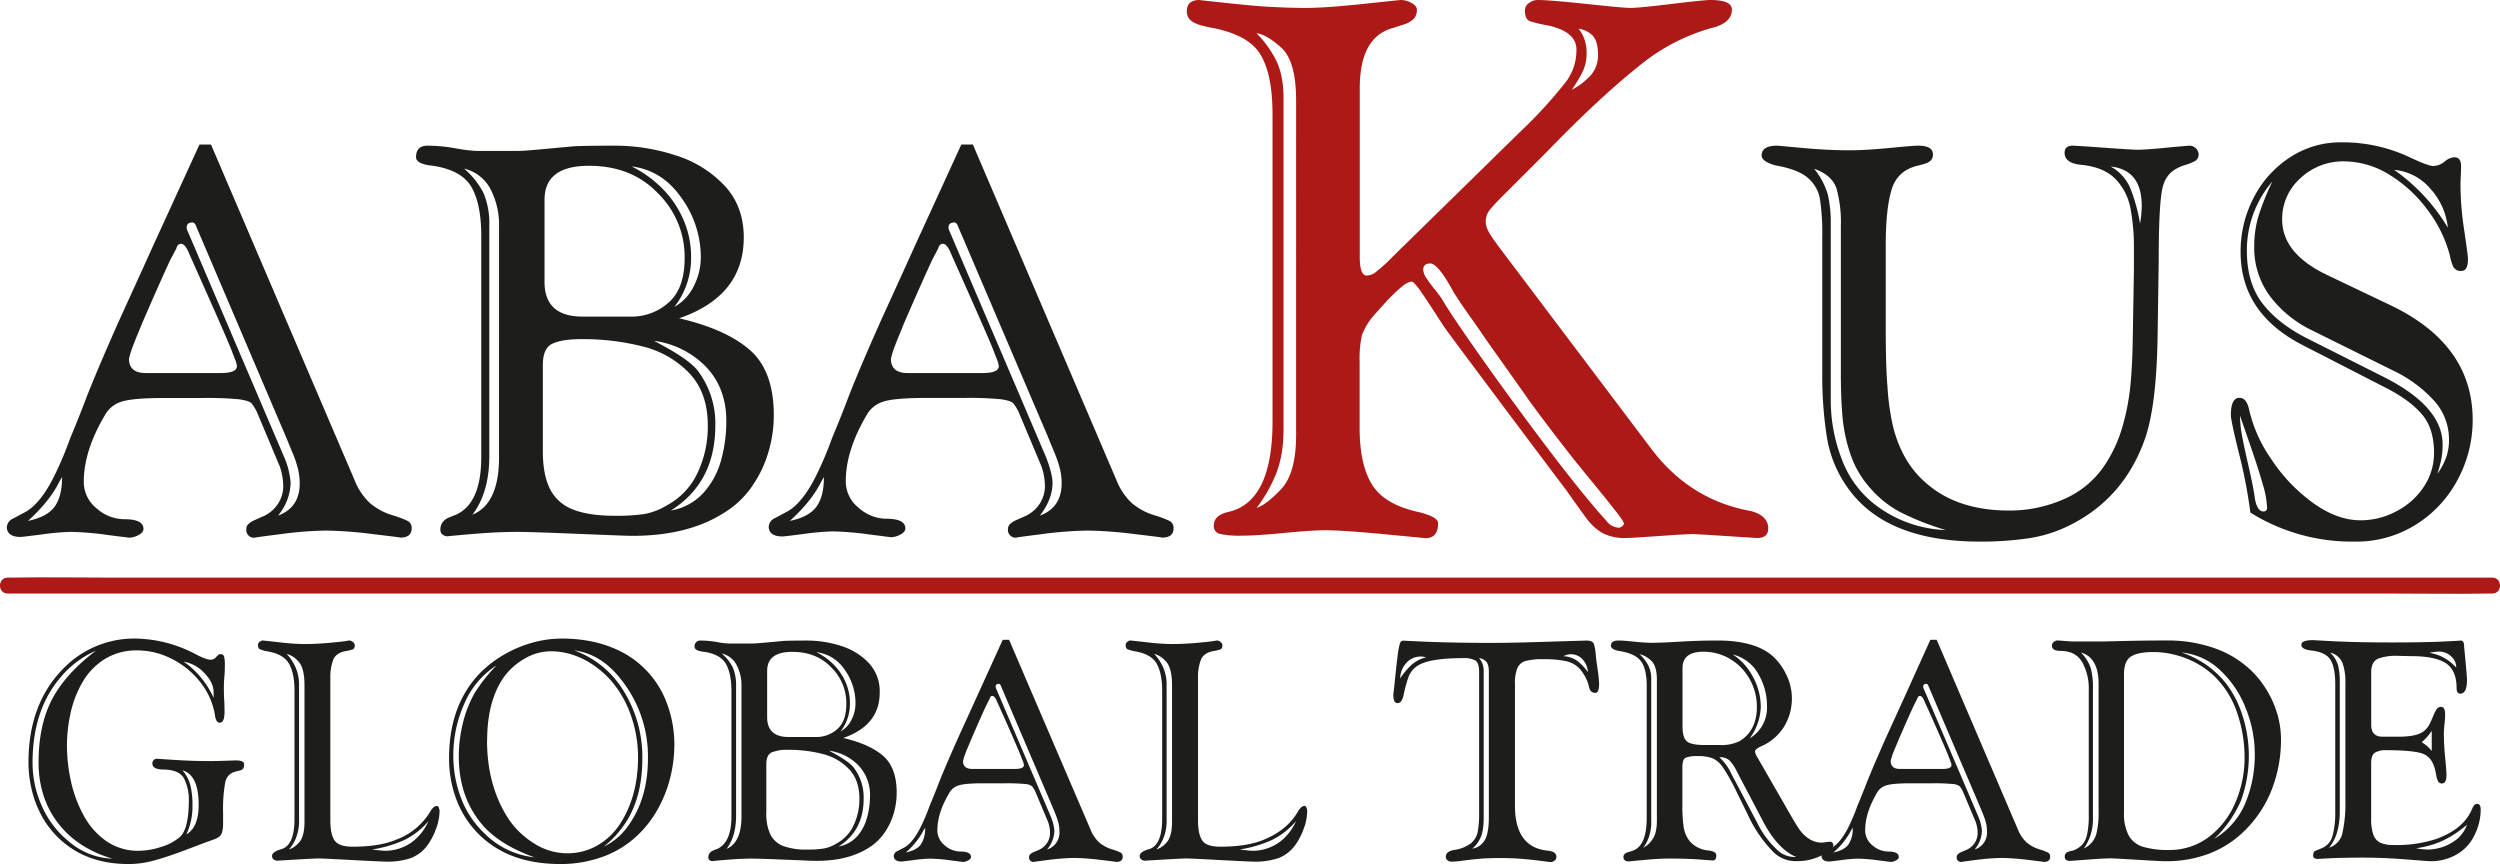 <?xml version="1.0" encoding="UTF-8"?> <svg xmlns="http://www.w3.org/2000/svg" viewBox="0 0 784.11 271.04"><defs><style>.cls-1{fill:#1d1d1b;}.cls-2{fill:#ad1917;}.cls-3{fill:#e30613;}</style></defs><g id="katman_2" data-name="katman 2"><g id="katman_1-2" data-name="katman 1"><path class="cls-1" d="M62.56,45.34h3.62l45,105.18a19.84,19.84,0,0,0,4.77,7.2,19.63,19.63,0,0,0,7.56,4,34.71,34.71,0,0,1,4.24,1.61,2.44,2.44,0,0,1,1.37,2.37c0,1.94-1.21,2.92-3.63,2.92.51,0-2.36-.37-8.59-1.11a131.41,131.41,0,0,0-14.56-1.1A119.34,119.34,0,0,0,88,167.53q-8.79,1.11-8,1.11a2.42,2.42,0,0,1-2.74-2.74,2.12,2.12,0,0,1,.79-1.66,7.08,7.08,0,0,1,2-1.19l2.25-1a10.69,10.69,0,0,0,4.86-4,10.12,10.12,0,0,0,1.68-5.63,19.72,19.72,0,0,0-1.1-6.15l-6.72-16a14.69,14.69,0,0,0-2.1-3.74c-.58-.6-1.9-1-4-1.3a106.7,106.7,0,0,0-11.29-.4H51.69c-6.93,0-11.51.41-13.77,1.22A8.73,8.73,0,0,0,33,130.06q-6.72,11.26-6.72,21a10.58,10.58,0,0,0,4,8.37A13.19,13.19,0,0,0,39,162.85c4,0,6,1,6,3.05,0,.73-.52,1.37-1.57,1.92a6.43,6.43,0,0,1-2.94.82c-.09,0-2.48-.31-7.18-.91a93.41,93.41,0,0,0-11.11-.91,78.62,78.62,0,0,0-9.06.8c-4.1.53-6.32.79-6.68.79-2.71,0-4.15-.95-4.33-2.87a3.17,3.17,0,0,1,2-2.91l3.4-1.82q4.74-2.34,9.06-10.65A109.12,109.12,0,0,0,22,137.48q2.79-6.63,5.26-13.21,2.52-6.33,5.17-12.47t4.15-9.5q1.5-3.36,4.73-10.43T48.06,77ZM19.47,149.59l-.93,1.63q-2.91,5.92-9.76,12.16,6-1.24,8.35-4.47T19.47,149.59ZM45.72,117H69.23q5.08,0,5.08-2.17a6.75,6.75,0,0,0-.55-2l-.9-2.32q-.49-1.55-5.37-12.59t-8-18q-1.34-3.45-2.7-3.45c-.74,0-1.22.47-1.46,1.42L53.5,81.35q-2.79,5.88-8.88,19.94c-.59,1.47-1.17,2.88-1.73,4.22s-1,2.56-1.43,3.66a31.83,31.83,0,0,0-1,3.34C40.46,115.52,42.22,117,45.72,117Zm41.46,44.72Q94,159.22,94,151.62a19.35,19.35,0,0,0-.58-4.71,35,35,0,0,0-1.63-4.81c-.71-1.7-1.42-3.41-2.13-5.15L61.63,71.23c-.32-1-.75-1.45-1.28-1.45-1.21,0-1.81.54-1.81,1.63a3,3,0,0,0,.4,1.28l30.22,70.76a24.86,24.86,0,0,1,2,8A16.8,16.8,0,0,1,87.18,161.74Z"></path><path class="cls-1" d="M213,99.83q14.67,3.4,22.18,9.94t7.52,20.46a40.71,40.71,0,0,1-1.79,11.89,37.06,37.06,0,0,1-5.28,10.76,28.74,28.74,0,0,1-8.49,7.93q-11.35,7.26-28.75,7.25-1.72,0-7.54-.24l-15.52-.62q-9.72-.37-13-.38-6.45,0-14.66.71t-7.38.71c-1.44-.24-2.16-.9-2.16-2a3.9,3.9,0,0,1,.75-2.52,4.72,4.72,0,0,1,1.94-1.41q1.2-.49,2.34-.93,7.78-3.67,7.78-17.95V73.89q0-9.86-3.05-15.18t-12-6.7q-5.4-.52-5.4-2.72,0-3.6,3.62-3.6a50.79,50.79,0,0,1,8.73.82,46.53,46.53,0,0,0,6.48.82h13.39q1.59,0,7.62-.56l9.75-.9q4.32-.18,12.86-.18a61.3,61.3,0,0,1,18.87,3,35.64,35.64,0,0,1,15.37,9.46q6.1,6.48,6.1,16.37Q233.23,92.89,213,99.83Zm-64.74,61.56q8.26-3.45,8.26-17.95V70.84a24.11,24.11,0,0,0-2.66-11.49,12.58,12.58,0,0,0-8.3-6.46,24.43,24.43,0,0,1,6.2,7.9,25.06,25.06,0,0,1,1.71,10.05v72.42Q153.42,154.5,148.21,161.39Zm22-46.89v27q0,7.42,2.23,11.84a13.3,13.3,0,0,0,7.16,6.43q4.92,2,13.24,2a59.88,59.88,0,0,0,9.21-.55,20.66,20.66,0,0,0,7.05-2.72,22,22,0,0,0,9.63-10.19A33.79,33.79,0,0,0,222,133.5q0-10.34-5.79-16.44a30.15,30.15,0,0,0-14.61-8.39,75.74,75.74,0,0,0-19.24-2.3c-4.07,0-7.1.48-9.11,1.43S170.26,111,170.26,114.5Zm12.46-15.2h15a17.35,17.35,0,0,0,12.06-4.47q5-4.47,4.95-14a27.84,27.84,0,0,0-8.48-20.31Q198.06,52,184.71,52q-13.92,0-13.92,10.66V88.41Q170.79,99.3,182.72,99.3ZM198.1,52.19a36.21,36.21,0,0,1,9.7,7,31.6,31.6,0,0,1,6.56,9.74,28.77,28.77,0,0,1,2.39,11.56,24.81,24.81,0,0,1-5.22,15.75,14.76,14.76,0,0,0,6-6.35,19.87,19.87,0,0,0,2.27-9.4,31.64,31.64,0,0,0-6-18.33Q207.78,53.42,198.1,52.19Zm7.07,54.71,2.34,1.28q8.58,4.63,11.23,7.95a27.33,27.33,0,0,1,5.61,17.37q0,17.85-13.92,26.61a17.77,17.77,0,0,0,10.14-5.46,25.09,25.09,0,0,0,5.55-10.14A45.21,45.21,0,0,0,227.8,132q0-10.2-6.28-16.86A27.88,27.88,0,0,0,205.17,106.9Z"></path><path class="cls-1" d="M301.51,45.34h3.63l45,105.18a20.09,20.09,0,0,0,4.77,7.2,19.78,19.78,0,0,0,7.56,4,34.06,34.06,0,0,1,4.24,1.61,2.44,2.44,0,0,1,1.37,2.37c0,1.94-1.21,2.92-3.62,2.92q.75,0-8.6-1.11a131.24,131.24,0,0,0-14.56-1.1,119.49,119.49,0,0,0-14.41,1.1q-8.79,1.11-8,1.11a2.42,2.42,0,0,1-2.74-2.74,2.13,2.13,0,0,1,.8-1.66,7,7,0,0,1,2-1.19l2.25-1a10.69,10.69,0,0,0,4.86-4,10.12,10.12,0,0,0,1.68-5.63,19.72,19.72,0,0,0-1.1-6.15l-6.72-16a14.09,14.09,0,0,0-2.1-3.74c-.57-.6-1.9-1-4-1.3a106.57,106.57,0,0,0-11.29-.4H290.64q-10.38,0-13.77,1.22a8.73,8.73,0,0,0-4.88,3.87q-6.72,11.26-6.72,21a10.56,10.56,0,0,0,4.05,8.37,13.15,13.15,0,0,0,8.64,3.43c4,0,6,1,6,3.05,0,.73-.52,1.37-1.57,1.92a6.43,6.43,0,0,1-2.93.82c-.09,0-2.49-.31-7.19-.91a93.41,93.41,0,0,0-11.11-.91,78.8,78.8,0,0,0-9.06.8q-6.15.8-6.67.79c-2.71,0-4.16-.95-4.33-2.87a3.16,3.16,0,0,1,2-2.91l3.41-1.82q4.73-2.34,9.06-10.65a111.29,111.29,0,0,0,5.43-12.68q2.79-6.63,5.26-13.21,2.52-6.33,5.17-12.47t4.16-9.5q1.5-3.36,4.73-10.43T287,77ZM258.42,149.59l-.92,1.63q-2.92,5.92-9.77,12.16,6-1.24,8.35-4.47T258.42,149.59ZM284.67,117h23.52c3.38,0,5.08-.72,5.08-2.17a7.08,7.08,0,0,0-.55-2c-.37-1-.68-1.73-.91-2.32q-.49-1.55-5.37-12.59t-8-18c-.89-2.3-1.78-3.45-2.7-3.45-.73,0-1.22.47-1.46,1.42l-1.81,3.44q-2.77,5.88-8.88,19.94c-.59,1.47-1.16,2.88-1.72,4.22s-1,2.56-1.44,3.66a29.54,29.54,0,0,0-1,3.34Q279.42,117,284.67,117Zm41.46,44.72q6.84-2.52,6.85-10.12a18.87,18.87,0,0,0-.58-4.71,35,35,0,0,0-1.63-4.81c-.71-1.7-1.42-3.41-2.12-5.15L300.58,71.23c-.32-1-.75-1.45-1.28-1.45-1.21,0-1.81.54-1.81,1.63a3,3,0,0,0,.4,1.28l30.23,70.76c1.32,3.5,2,6.15,2,8Q330.11,156.62,326.13,161.74Z"></path><path class="cls-2" d="M399.12,132.17V35.85q0-12.88-4-19.08T379,8.51l-1.67-.4a12.07,12.07,0,0,1-2.62-.91,4.76,4.76,0,0,1-1.83-1.46,3.69,3.69,0,0,1-.64-2.22c0-2.34,1.34-3.52,4-3.52q-.48,0,11.4,1.25a209.2,209.2,0,0,0,21.66,1.24q6.44,0,18.08-1.24T439.41,0a6.91,6.91,0,0,1,3.28.91c1.14.61,1.7,1.32,1.7,2.13a3.84,3.84,0,0,1-1.12,3,8,8,0,0,1-3,1.64l-3.34,1.09q-10.46,2.79-10.45,18.9v53c0,3.84.75,5.77,2.25,5.77a5.28,5.28,0,0,0,3.06-1.34,48.7,48.7,0,0,0,4.44-4q2.7-2.7,4.16-4.1l36.1-35.37a145.69,145.69,0,0,0,14-15.13,16.62,16.62,0,0,0,3.95-11q0-5.46-8.69-7.47a43.56,43.56,0,0,1-5.86-1.37c-1.07-.38-1.61-1.49-1.61-3.31A2.8,2.8,0,0,1,479.58.94,4.52,4.52,0,0,1,482.19,0Q486,0,497.71,1.25t13.65,1.24q2.55,0,12.82-1.24T536.45,0q6.75,0,6.75,3,0,3.83-5.23,5.47a62.07,62.07,0,0,0-20.9,9.9q-13.62,10.34-31.84,29.17L472,60.77q-3.28,3.27-4.62,4.92A5.79,5.79,0,0,0,466,69.46a6.22,6.22,0,0,0,.73,2.88,23.17,23.17,0,0,0,1.88,3c.77,1.07,1.64,2.26,2.61,3.55l46.79,62q12.15,16,31.11,19.38c3.65,1,5.47,2.8,5.47,5.47,0,2-1.15,3-3.46,3-.29,0-3.49-.21-9.6-.61s-9.72-.61-10.82-.61q-1.89,0-10.51.61c-5.75.4-9.14.61-10.15.61a15.06,15.06,0,0,1-7.56-1.61,17.42,17.42,0,0,1-5.17-4.9q-2.4-3.27-6.17-8.62-4.19-5.53-11.94-15.86t-16.83-22.49q-9.09-12.15-9.57-12.94-2.25-3.52-5.71-8.75c-2.31-3.48-3.73-5.23-4.26-5.23-.93,0-2.15.65-3.67,2a54.69,54.69,0,0,0-4.95,4.89c-1.79,2-2.88,3.19-3.29,3.68a19.57,19.57,0,0,0-3.79,6.28,34.33,34.33,0,0,0-.7,8.36v20.66q0,11.49,3.89,17.77t14.52,8.6c4.13,1,6.2,2.19,6.2,3.53q0,4.68-3.95,4.68L434,167.53q-13.06-1.22-18.22-1.21-4.43,0-13.17.85T389.7,168a30.35,30.35,0,0,1-7.14-.55,2.49,2.49,0,0,1-1.85-2.67q0-3.23,4.74-4.26Q399.13,157.26,399.12,132.17Zm-5-121.72a32.11,32.11,0,0,1,5.28,6.93q3.16,5.1,3.17,13.25v104q0,9.42-3.17,15.86a42.82,42.82,0,0,1-5.28,8.81q3.09-1,7.74-5.93t4.66-17V31.66q0-12.53-4.66-16.71T394.14,10.45Zm54.45,72.19q-2.19,0-2.19,2a5.65,5.65,0,0,0,1.21,2.88c.81,1.2,1.65,2.33,2.53,3.41a32.57,32.57,0,0,1,2,2.64q2.85,4.92,11.73,17.53t19.32,26.52q10.45,13.92,17.75,22.43c.93,1.09,2,2.28,3.12,3.55a5.08,5.08,0,0,0,3.8,1.92,2.1,2.1,0,0,0,1.52-1.22c0-.45-.87-1.78-2.61-4s-4-5.06-6.84-8.51-4.89-6-6.23-7.65q-11.3-14.41-15.92-21.15l-12-16.95c-1.33-2-2.91-4.25-4.71-6.78s-3.47-5-5-7.38Q451.08,82.64,448.59,82.64ZM495.13,9a12.19,12.19,0,0,1,1.55,2.62,12.41,12.41,0,0,1,.94,5.34,13.11,13.11,0,0,1-1.76,6.54A44.18,44.18,0,0,1,493,28.13a21,21,0,0,0,5.13-3.7,9.37,9.37,0,0,0,3.07-7.23q0-4.92-2.25-6.54A7.58,7.58,0,0,0,495.13,9Z"></path><path class="cls-1" d="M571.54,117V74.5a74.74,74.74,0,0,0-.71-12,11.25,11.25,0,0,0-3.8-6.7q-3.09-2.7-10.17-3.93c-2.88-.8-4.33-1.83-4.33-3.1q0-3.09,4.91-3.09l7.95.73q7.92.73,14.85.73c3.12,0,7.24-.24,12.33-.73s8.1-.73,9-.73q4.68,0,4.68,2.74a2.53,2.53,0,0,1-.64,1.88,4.06,4.06,0,0,1-1.74,1c-.74.22-1.45.42-2.12.6q-6.63,1.45-8.47,7.6t-1.83,17.37v25.89q0,12.29.53,18.26a77.1,77.1,0,0,0,1.52,11.66A38.76,38.76,0,0,0,597.26,143a30.15,30.15,0,0,0,7,8.64q9.76,8.49,25.9,8.49a42,42,0,0,0,17.08-3.54A29.26,29.26,0,0,0,660.06,146a43.34,43.34,0,0,0,5.65-12.22,71.5,71.5,0,0,0,2.52-13.33q.62-6.7.71-15l.35-21V77.91a64.49,64.49,0,0,0-1.1-12.64,18,18,0,0,0-4.71-9.15q-3.6-3.7-10.67-4.42-5.26-.48-5.26-3.8c0-1.47.85-2.21,2.56-2.21q.89,0,9.84.64t10.4.64q2.48,0,9.11-.64t7.55-.64a2.94,2.94,0,0,1,2.57,2.56,2.35,2.35,0,0,1-1,2.19,18.16,18.16,0,0,1-3.47,1.39,12.26,12.26,0,0,0-4,2.08A8.9,8.9,0,0,0,678.53,58q-1.46,4.15-1.46,23.69l-.35,23.91q-.36,22.3-4.16,32.57-6.63,18.28-23.55,26.65a42.53,42.53,0,0,1-12.71,4A101.37,101.37,0,0,1,621,169.87q-30,0-41.81-17.36A37.49,37.49,0,0,1,573,137.17,123.93,123.93,0,0,1,571.54,117ZM569,52.94a23.06,23.06,0,0,1,4.31,8.15,40.91,40.91,0,0,1,.9,9.44v55a51.12,51.12,0,0,0,3.58,18.82A32,32,0,0,0,589.08,159a38.56,38.56,0,0,0,21.21,7.25,85.25,85.25,0,0,1-14-5.48,32.86,32.86,0,0,1-9.91-7.91,30.6,30.6,0,0,1-5.94-10.23A49.45,49.45,0,0,1,577.92,131q-.55-5.88-.55-13.79V70.88A39.11,39.11,0,0,0,576,59.1Q574.57,54.89,569,52.94Zm93-.71a14.11,14.11,0,0,1,6.21,6.92,53,53,0,0,1,3,11,34.22,34.22,0,0,0,.53-5.44Q671.81,53.29,662,52.23Z"></path><path class="cls-1" d="M705.82,160.77l-.35-2.52A157.23,157.23,0,0,0,702.19,142q-2.49-10.12-2.49-11.8,0-5.43,2.69-5.43c1.53,0,2.57,1.32,3.1,4a44.75,44.75,0,0,0,7,15.42,52.62,52.62,0,0,0,13,13.56q7.54,5.43,14.89,5.44a23.88,23.88,0,0,0,11.2-2.81,22.76,22.76,0,0,0,8.6-7.66A19,19,0,0,0,763.42,142q0-7.51-3.71-11.95t-11.14-8.28l-26.42-13.56Q702.74,98.22,702.75,79a36.33,36.33,0,0,1,4.11-17,32.9,32.9,0,0,1,11.35-12.63,28.79,28.79,0,0,1,16-4.73,49.25,49.25,0,0,1,21.56,4.68q5.79,2.74,7.38,2.74a5.77,5.77,0,0,0,3.58-1.37,5.33,5.33,0,0,1,3-1.37c1.45,0,2.17.92,2.17,2.74,0,.39,0,1.43-.09,3.14s-.09,2.77-.09,3.18a95.5,95.5,0,0,0,1.17,13.87q1.17,7.86,1.17,8.93c0,2.53-.66,3.79-2,3.79a2.61,2.61,0,0,1-2.55-1.21,13.61,13.61,0,0,1-1.08-3.47,40.41,40.41,0,0,0-6.87-14.22,42.33,42.33,0,0,0-12-11.18,27.13,27.13,0,0,0-14.37-4.28,19.45,19.45,0,0,0-13.67,5.28,17,17,0,0,0-5.73,13q0,10.78,14.5,17.55L750,95.85q25.54,12.29,25.54,35.84a39.38,39.38,0,0,1-4.64,18.63,36.84,36.84,0,0,1-13.11,14.18,35.06,35.06,0,0,1-19.2,5.37A60.16,60.16,0,0,1,705.82,160.77Zm-3.25-30.39a35,35,0,0,0,.63,6.29c.43,2.28,1.1,5.41,2,9.37s1.54,7,1.86,9.12c.41,3.5,1.37,5.26,2.88,5.26.74,0,1.11-.42,1.11-1.24a28.93,28.93,0,0,0-1.34-7.27q-1.35-4.74-3.59-11.26T702.57,130.38Zm10.15-73.46a33,33,0,0,0-8,21.73q0,10.25,5,16.65t14.23,11l23.33,11.75q18.83,9.38,18.83,21.34a23.32,23.32,0,0,1-.62,5.61c-.41,1.65-.75,2.86-1,3.62a22,22,0,0,0,2.27-4,15.9,15.9,0,0,0,1.35-6.86A18,18,0,0,0,763,125.21a41.37,41.37,0,0,0-12.64-9.1l-25.22-12.5a36,36,0,0,1-13-10.49,25.36,25.36,0,0,1-5.11-15.93,33,33,0,0,1,1.35-9.5A82.48,82.48,0,0,1,712.72,56.92Zm38.2-3.63A58.91,58.91,0,0,1,767.75,71.4a21.36,21.36,0,0,0-5.47-12.19A16.63,16.63,0,0,0,750.92,53.29Z"></path><path class="cls-1" d="M8.93,239.13q0-18.63,11.25-29.76a31,31,0,0,1,22.49-9.09,41.61,41.61,0,0,1,17.89,4.49l1.75.9a17.17,17.17,0,0,0,2,.86,5,5,0,0,0,1.72.39,2.26,2.26,0,0,0,1.8-.87c.48-.59.9-.88,1.27-.88a1.11,1.11,0,0,1,1.19.74,11.59,11.59,0,0,1,.23,2.86c0,.76,0,1.94-.15,3.52s-.15,2.8-.15,3.64,0,2,.1,3.67.1,2.86.1,3.67c0,2.27-.5,3.4-1.52,3.4-.83,0-1.34-.92-1.54-2.77a22.62,22.62,0,0,0-4.83-10.31,26.41,26.41,0,0,0-8.95-7.09A23.66,23.66,0,0,0,43.06,204a18.77,18.77,0,0,0-10.22,2.72,20.75,20.75,0,0,0-6.91,7.15,33.36,33.36,0,0,0-3.77,9.68A47.79,47.79,0,0,0,21,233.9a52.48,52.48,0,0,0,1.26,11.17,40.12,40.12,0,0,0,4,10.72,23.22,23.22,0,0,0,7.06,8,17.36,17.36,0,0,0,10.22,3.05,23,23,0,0,0,6.84-1.16,16.38,16.38,0,0,0,5.85-3q3-2.4,3-11.75a14.81,14.81,0,0,0-1.41-6.57q-1.42-2.91-6.46-3c-2.38,0-3.57-.64-3.57-1.94a1.47,1.47,0,0,1,.39-1,1.32,1.32,0,0,1,1-.45c-.1,0,1.73.13,5.5.37s7.28.36,10.54.36c1.71,0,3.55,0,5.52-.1l3.26-.1c1.72,0,2.57.41,2.57,1.22,0,1-.34,1.63-1,1.85l-1.95.5a4.16,4.16,0,0,0-3,3.47,45.44,45.44,0,0,0-.65,9.1V258a11.52,11.52,0,0,1-.26,2.84,2.77,2.77,0,0,1-.87,1.51,5.63,5.63,0,0,1-1.67.9l-3,1.08-6.74,2.56q-5.37,2-9.3,3.05A29.62,29.62,0,0,1,40.23,271q-13.69,0-22.29-8.59a28.61,28.61,0,0,1-5-6.77,32.78,32.78,0,0,1-3-8A37,37,0,0,1,8.93,239.13Zm21.05-35A30.06,30.06,0,0,0,19,212.44q-8.79,10.27-8.79,26.77a33.14,33.14,0,0,0,3,13.78,29.37,29.37,0,0,0,8.47,11,22,22,0,0,0,13.61,5.32A36,36,0,0,1,25.65,265a29.34,29.34,0,0,1-7.37-6.73,28.54,28.54,0,0,1-4.61-8.73,33.26,33.26,0,0,1-1.57-10.39q0-11.73,4.21-19.77T30,204.15ZM57.22,241.6a11.94,11.94,0,0,1,2.51,4.76,25.29,25.29,0,0,1,.63,6.06,20.38,20.38,0,0,1-1.92,9.3q3.87-2.24,3.87-9.3Q62.31,243.08,57.22,241.6Zm.49-34,1.23.89A28.14,28.14,0,0,1,67,218.88v-1.72q0-3.1-2.94-6.09A11.29,11.29,0,0,0,57.71,207.55Z"></path><path class="cls-1" d="M92.37,256.83v-40.1q0-5.59-1.75-8.61c-1.16-2-3.45-3.3-6.86-3.85a11.86,11.86,0,0,1-2.24-.63c-.41-.19-.61-.66-.61-1.41a1.23,1.23,0,0,1,.52-.9,1.59,1.59,0,0,1,1-.45l5.1.56a74.42,74.42,0,0,0,7.68.56,89,89,0,0,0,9.94-.56,42.36,42.36,0,0,0,4.4-.56,1.78,1.78,0,0,1,1.13.49,1.31,1.31,0,0,1,.59,1c0,.7-.21,1.13-.61,1.3a12.46,12.46,0,0,1-2.14.52c-2.06.37-3.4,1.27-4,2.72a15.71,15.71,0,0,0-.91,5.89v44.47c0,2.95.45,5.06,1.34,6.35s2.77,1.94,5.63,1.94q8.58,0,13.81-2.25a20.85,20.85,0,0,0,10.51-8.69c.71-1.23,1.43-1.85,2.14-1.85.25,0,.45.2.6.58a3,3,0,0,1,.23,1.07,16.38,16.38,0,0,1-1.11,5.51,19.87,19.87,0,0,1-2.66,5.13,11.57,11.57,0,0,1-5.35,4.11,22.48,22.48,0,0,1-7.44,1.08c-.88,0-4.47-.16-10.78-.5s-9.84-.5-10.59-.5-3.21.12-7.09.35-5.85.35-5.91.35a1.8,1.8,0,0,1-1.12-.41,1.25,1.25,0,0,1-.51-1c0-.93,1-1.68,3.07-2.25Q92.38,265,92.37,256.83ZM89.9,205.07a15.57,15.57,0,0,1,2.43,3.46,13.44,13.44,0,0,1,1.46,6.68v41.72a14.45,14.45,0,0,1-1.18,6.42,12.18,12.18,0,0,1-2,3.09,7,7,0,0,0,3.06-2.07c1.22-1.22,1.83-3.42,1.83-6.62V214.91q0-5.67-2.1-7.65A7.43,7.43,0,0,0,89.9,205.07Zm26.79,61.37c2.19.27,3.52.4,4,.4a14.37,14.37,0,0,0,8.69-2.85,16.4,16.4,0,0,0,5-6.44,23.53,23.53,0,0,1-7.58,5.92A38.89,38.89,0,0,1,116.69,266.44Z"></path><path class="cls-1" d="M140.85,237.81q0-15.47,8.39-25.27a34.4,34.4,0,0,1,7.64-6.49,37.77,37.77,0,0,1,9.39-4.27,34.52,34.52,0,0,1,9.95-1.5,47.81,47.81,0,0,1,9.12.86,36.73,36.73,0,0,1,8.46,2.75,29.66,29.66,0,0,1,15.1,16,36.69,36.69,0,0,1,2.61,13.71,42.8,42.8,0,0,1-1.27,10.21,40.31,40.31,0,0,1-3.8,9.74,33.84,33.84,0,0,1-6.09,8.06,31.15,31.15,0,0,1-11.16,7.06A38.39,38.39,0,0,1,175.81,271q-11.49,0-19.43-4.6a30.35,30.35,0,0,1-12.48-13.8A36.31,36.31,0,0,1,140.85,237.81Zm14.91-29.14a26.62,26.62,0,0,0-10.11,12,39.21,39.21,0,0,0-3.47,16.24,37.38,37.38,0,0,0,2.43,13.42,29.7,29.7,0,0,0,7.28,11,26,26,0,0,0,15.73,7.57Q156.85,265,151.56,259q-7.67-8.72-7.66-21.8a43.6,43.6,0,0,1,1.26-10.31,37.06,37.06,0,0,1,3.76-9.61A52.46,52.46,0,0,1,155.76,208.67Zm-3,23.62q0,13.88,6.46,24.14a26.15,26.15,0,0,0,8.14,8,19.31,19.31,0,0,0,10.46,3.2,18.87,18.87,0,0,0,9.58-2.48,20.91,20.91,0,0,0,7.2-6.94q5.52-8.61,5.52-20.74A39.61,39.61,0,0,0,198,224.72a33.77,33.77,0,0,0-6.18-11.06,30,30,0,0,0-5.47-4.9,25.4,25.4,0,0,0-6.5-3.31,21.91,21.91,0,0,0-7-1.18,16.28,16.28,0,0,0-8,2.13,21.28,21.28,0,0,0-6.58,5.64Q152.79,219.58,152.79,232.29ZM180.1,204a30,30,0,0,1,14.83,11.66,39.34,39.34,0,0,1,6.54,22.2q0,12-5.12,20a33.18,33.18,0,0,1-6.94,7.67,19.85,19.85,0,0,0,8.07-7.17q5.75-8.43,5.74-20.45a38.62,38.62,0,0,0-8.39-24.74Q188.59,205.08,180.1,204Z"></path><path class="cls-1" d="M264.46,231.46q8.3,1.93,12.54,5.62t4.24,11.56a23.15,23.15,0,0,1-1,6.72,20.86,20.86,0,0,1-3,6.08,16.51,16.51,0,0,1-4.8,4.48Q266,270,256.21,270c-.65,0-2.07,0-4.26-.14l-8.77-.35q-5.49-.21-7.33-.21c-2.43,0-5.19.14-8.29.4s-4.48.4-4.17.4c-.81-.13-1.22-.51-1.22-1.12a2.23,2.23,0,0,1,.42-1.43,2.78,2.78,0,0,1,1.1-.79c.45-.19.89-.36,1.33-.53q4.39-2.07,4.39-10.14V216.81q0-5.56-1.73-8.58t-6.78-3.78c-2-.2-3.05-.71-3.05-1.54a1.8,1.8,0,0,1,2.05-2,28.72,28.72,0,0,1,4.93.46,25.25,25.25,0,0,0,3.66.46h7.56c.6,0,2-.1,4.31-.31l5.5-.51c1.63-.07,4.06-.1,7.27-.1a34.76,34.76,0,0,1,10.66,1.68,20.21,20.21,0,0,1,8.69,5.35,12.94,12.94,0,0,1,3.44,9.25Q275.92,227.54,264.46,231.46Zm-36.57,34.78q4.67-2,4.67-10.14v-41a13.61,13.61,0,0,0-1.51-6.49,7,7,0,0,0-4.69-3.65,13.69,13.69,0,0,1,3.51,4.46,14.23,14.23,0,0,1,1,5.68V256Q230.83,262.35,227.89,266.24Zm12.46-26.49V255a14.93,14.93,0,0,0,1.26,6.69,7.54,7.54,0,0,0,4,3.64,20.4,20.4,0,0,0,7.48,1.13,33.59,33.59,0,0,0,5.2-.31,11.5,11.5,0,0,0,4-1.54,12.44,12.44,0,0,0,5.44-5.75,19.16,19.16,0,0,0,1.82-8.35q0-5.85-3.27-9.29a17,17,0,0,0-8.25-4.74,42.85,42.85,0,0,0-10.87-1.3A12.54,12.54,0,0,0,242,236C240.91,236.51,240.35,237.77,240.35,239.75Zm7-8.59h8.49a9.81,9.81,0,0,0,6.81-2.52q2.81-2.52,2.8-7.92a15.7,15.7,0,0,0-4.8-11.47q-4.63-4.8-12.18-4.8-7.86,0-7.86,6V225Q240.65,231.16,247.39,231.16Zm8.69-26.61a20.26,20.26,0,0,1,5.48,3.94,17.89,17.89,0,0,1,3.7,5.49,16.3,16.3,0,0,1,1.35,6.54,14.06,14.06,0,0,1-2.94,8.9,8.4,8.4,0,0,0,3.4-3.59,11.15,11.15,0,0,0,1.29-5.31A17.89,17.89,0,0,0,265,210.16,12.42,12.42,0,0,0,256.08,204.55Zm4,30.91,1.32.72c3.23,1.75,5.35,3.25,6.34,4.5a15.36,15.36,0,0,1,3.18,9.81q0,10.08-7.87,15a10.06,10.06,0,0,0,5.73-3.08,14.15,14.15,0,0,0,3.13-5.74,25.21,25.21,0,0,0,1-7,13.34,13.34,0,0,0-3.54-9.52A15.73,15.73,0,0,0,260.07,235.46Z"></path><path class="cls-1" d="M314.5,200.68h2L342,260.1a11.32,11.32,0,0,0,2.69,4.07,11.15,11.15,0,0,0,4.27,2.27,20.37,20.37,0,0,1,2.4.91,1.39,1.39,0,0,1,.77,1.34c0,1.1-.68,1.65-2.05,1.65q.44,0-4.85-.63a76.12,76.12,0,0,0-8.23-.62,69.25,69.25,0,0,0-8.14.62q-5,.63-4.54.63a1.37,1.37,0,0,1-1.55-1.55,1.2,1.2,0,0,1,.45-.94,4.05,4.05,0,0,1,1.15-.67l1.27-.54a6,6,0,0,0,2.75-2.23,5.78,5.78,0,0,0,.95-3.19,11,11,0,0,0-.63-3.47l-3.79-9a8.1,8.1,0,0,0-1.19-2.11,4,4,0,0,0-2.24-.74,60,60,0,0,0-6.38-.22h-6.74q-5.88,0-7.78.69a4.85,4.85,0,0,0-2.76,2.18Q294,254.9,294,260.4a6,6,0,0,0,2.29,4.73,7.43,7.43,0,0,0,4.88,1.94c2.25,0,3.37.57,3.37,1.72,0,.41-.3.78-.89,1.08a3.59,3.59,0,0,1-1.66.47l-4.05-.52a52.52,52.52,0,0,0-6.28-.51,44.21,44.21,0,0,0-5.12.45c-2.31.3-3.57.45-3.77.45-1.53,0-2.35-.54-2.45-1.62a1.79,1.79,0,0,1,1.13-1.65l1.92-1q2.67-1.32,5.12-6a61.65,61.65,0,0,0,3.07-7.17q1.57-3.73,3-7.46,1.43-3.57,2.92-7t2.35-5.37c.56-1.26,1.45-3.23,2.67-5.89l3.82-8.39Zm-24.35,58.9-.52.92a24,24,0,0,1-5.52,6.87q3.4-.71,4.72-2.53A8.88,8.88,0,0,0,290.15,259.58ZM305,241.18h13.28c1.91,0,2.87-.41,2.87-1.23a4.11,4.11,0,0,0-.31-1.13c-.21-.55-.38-1-.52-1.31q-.27-.88-3-7.12t-4.53-10.16c-.5-1.3-1-1.95-1.52-1.95s-.69.27-.83.8l-1,1.95q-1.58,3.32-5,11.26c-.33.83-.66,1.62-1,2.38s-.59,1.45-.81,2.07a17,17,0,0,0-.57,1.89C302,240.33,303,241.18,305,241.18Zm23.41,25.26a5.55,5.55,0,0,0,3.87-5.72,10.7,10.7,0,0,0-.32-2.66,21.83,21.83,0,0,0-.92-2.72c-.4-1-.8-1.92-1.2-2.9L314,215.31c-.18-.55-.42-.82-.72-.82-.68,0-1,.3-1,.92a1.72,1.72,0,0,0,.22.72l17.08,40a14,14,0,0,1,1.12,4.49A9.49,9.49,0,0,1,328.4,266.44Z"></path><path class="cls-1" d="M364.51,256.83v-40.1c0-3.73-.59-6.6-1.75-8.61s-3.46-3.3-6.87-3.85a11.93,11.93,0,0,1-2.23-.63c-.41-.19-.61-.66-.61-1.41a1.23,1.23,0,0,1,.52-.9,1.57,1.57,0,0,1,1-.45l5.09.56a74.57,74.57,0,0,0,7.69.56,89.1,89.1,0,0,0,9.94-.56,41.59,41.59,0,0,0,4.39-.56,1.78,1.78,0,0,1,1.14.49,1.31,1.31,0,0,1,.59,1c0,.7-.21,1.13-.62,1.3a12.29,12.29,0,0,1-2.13.52c-2.07.37-3.4,1.27-4,2.72a15.51,15.51,0,0,0-.91,5.89v44.47c0,2.95.45,5.06,1.34,6.35s2.76,1.94,5.63,1.94q8.58,0,13.8-2.25,7.22-3,10.51-8.69c.72-1.23,1.44-1.85,2.15-1.85.25,0,.45.2.6.58a2.92,2.92,0,0,1,.22,1.07,16.34,16.34,0,0,1-1.1,5.51,20.18,20.18,0,0,1-2.66,5.13,11.57,11.57,0,0,1-5.35,4.11,22.57,22.57,0,0,1-7.44,1.08c-.88,0-4.48-.16-10.78-.5s-9.84-.5-10.59-.5-3.21.12-7.09.35-5.85.35-5.92.35a1.75,1.75,0,0,1-1.11-.41,1.25,1.25,0,0,1-.51-1c0-.93,1-1.68,3.07-2.25Q364.5,265,364.51,256.83ZM362,205.07a15.87,15.87,0,0,1,2.44,3.46,13.44,13.44,0,0,1,1.46,6.68v41.72a14.44,14.44,0,0,1-1.19,6.42,12.22,12.22,0,0,1-2,3.09,7,7,0,0,0,3.05-2.07c1.23-1.22,1.84-3.42,1.84-6.62V214.91q0-5.67-2.1-7.65A7.4,7.4,0,0,0,362,205.07Zm26.79,61.37c2.2.27,3.53.4,4,.4a14.39,14.39,0,0,0,8.69-2.85,16.4,16.4,0,0,0,5-6.44,23.53,23.53,0,0,1-7.58,5.92A39,39,0,0,1,388.82,266.44Z"></path><path class="cls-1" d="M463.92,254.78V210.92c0-2-.38-3.25-1.16-3.75a7.33,7.33,0,0,0-3.83-.75q-11,0-14.55,2.55a7.15,7.15,0,0,0-2.6,3.33,40.13,40.13,0,0,0-1.5,5.46c-.36,1.84-1,2.77-1.95,2.77s-1.32-.93-1.32-2.77q.33-2.62.67-6.11c.24-2.32.46-4.33.68-6a24.8,24.8,0,0,1,.7-3.81,1.19,1.19,0,0,1,1.22-.92q-1.35,0,7.27.36t21.27.36q5.16,0,16.54-.36t12.29-.36c1.25,0,2,.35,2.26,1.05a16.06,16.06,0,0,1,.62,3.77c0,.4.21,1.75.53,4.05a40.43,40.43,0,0,1,.49,4.64c0,1.91-.38,2.87-1.12,2.87a1.83,1.83,0,0,1-1.42-.49,3.13,3.13,0,0,1-.64-1.42,8.69,8.69,0,0,0-.32-1.16,13.64,13.64,0,0,0-2.73-4.63,8.21,8.21,0,0,0-4.12-2.23,32.91,32.91,0,0,0-7.15-.61,20.75,20.75,0,0,0-5.51.54,4,4,0,0,0-2.59,2.17,12.18,12.18,0,0,0-.79,5.06v38.15q0,12.93,10,14.1,3,.22,3,1.95a1.42,1.42,0,0,1-.6,1.21,2.09,2.09,0,0,1-1.25.44c-.18,0-1.13-.12-2.84-.35s-3.68-.44-5.89-.63-4.55-.27-7-.27q-4.08,0-6.57.22c-1.67.15-3.32.34-5,.56a29.3,29.3,0,0,1-3.72.34,2,2,0,0,1-1.28-.41,1.34,1.34,0,0,1-.54-1.11c0-1.15.88-1.87,2.65-2.15a11.28,11.28,0,0,0,5.27-2.12,6.33,6.33,0,0,0,2.08-3.53A32.42,32.42,0,0,0,463.92,254.78Zm-24.76-42a22.52,22.52,0,0,1,3.64-4.33,11.2,11.2,0,0,1,4.65-2.33,7.45,7.45,0,0,1-.83-.1,5.49,5.49,0,0,0-.82-.1,5.94,5.94,0,0,0-4.86,2.19A7.31,7.31,0,0,0,439.16,212.76Zm24.76-6.34a5.32,5.32,0,0,1,.9,1.39,6.54,6.54,0,0,1,.53,2.91v45.81q0,4.67-1.34,6.87a8.66,8.66,0,0,1-2.23,2.74,5,5,0,0,0,3.36-1.92q1.83-1.92,1.83-8V210.72c0-1.78-.38-2.95-1.14-3.49A3.55,3.55,0,0,0,463.92,206.42Zm26.47-.62a8.08,8.08,0,0,1,4.22,1.4,16.35,16.35,0,0,1,3.44,3.62,6.51,6.51,0,0,0-1.72-4.07,4.9,4.9,0,0,0-3.69-1.58A5.43,5.43,0,0,0,490.39,205.8Z"></path><path class="cls-1" d="M516.48,256.52V215q0-5.27-1.87-7.7t-7-3.16c-1.57-.33-2.35-.87-2.35-1.61,0-1.09.78-1.64,2.35-1.64,1,0,2.63.12,4.9.36a55.5,55.5,0,0,0,5.63.36q2.73,0,8.76-.36t11.69-.36q11.12,0,16.68,4.29a17.86,17.86,0,0,1,4.83,6.11,16.69,16.69,0,0,1,1.91,7.5,16.88,16.88,0,0,1-2.59,9.35,16,16,0,0,1-7.42,6.1c-1,.5-1.55,1-1.55,1.53a7.08,7.08,0,0,0,.3,1L559.52,252q3.76,6.66,5.09,8.49c2,2.53,4.22,3.79,6.77,3.79.2,0,.63-.05,1.3-.14A11.67,11.67,0,0,1,574,264a.93.93,0,0,1,.73.34,1.09,1.09,0,0,1,.29.69q0,1.35-3.17,3a16.61,16.61,0,0,1-8.39,2.05,9.77,9.77,0,0,1-7.24-2.84,40.72,40.72,0,0,1-8-11.66l-3.37-6.87a63.26,63.26,0,0,0-4.49-8.06,7.73,7.73,0,0,0-3.22-2.81,12.45,12.45,0,0,0-4.57-.69,9.81,9.81,0,0,0-3.9.52c-.66.35-1,1.31-1,2.88v12.15a44,44,0,0,0,.42,6.8,9.26,9.26,0,0,0,2.09,4.57,8.74,8.74,0,0,0,5.36,2.64c1.85.18,2.77.7,2.77,1.55,0,1.08-.37,1.62-1.12,1.62l-4.07-.3c-2.78-.2-5.95-.3-9.53-.3q-3.14,0-8,.45c-3.24.3-4.79.45-4.66.45-1.16,0-1.75-.47-1.75-1.42a1.15,1.15,0,0,1,.43-.94,2.89,2.89,0,0,1,1.06-.56l1.18-.35Q516.49,265.49,516.48,256.52Zm-2.25-51.37a13.93,13.93,0,0,1,2.3,2.78,9.19,9.19,0,0,1,1.37,5.21v44.09A14.7,14.7,0,0,1,517,263a12.7,12.7,0,0,1-1.59,2.89,7.63,7.63,0,0,0,2.66-2.34q1.61-1.93,1.6-6.25V213.14q0-4.47-2-6.12A8,8,0,0,0,514.23,205.15Zm13.48,4.42v18.22q0,3.84,1.56,4.88c1,.69,2.84,1,5.38,1h4.72a12.74,12.74,0,0,0,6.44-1.32c3.48-2.24,5.22-5.78,5.22-10.65a17.43,17.43,0,0,0-2.23-8.63,16.79,16.79,0,0,0-6.09-6.34,16.28,16.28,0,0,0-8.55-2.32Q527.71,204.45,527.71,209.57Zm11.56,27.94a16.42,16.42,0,0,1,3.87,5.41l8,15.13a28.81,28.81,0,0,0,6.94,9.12,8.25,8.25,0,0,0,5.32,1.62q-5.94-2.44-10.63-11.56l-8-15.23a13.71,13.71,0,0,0-2.35-3.52A4.46,4.46,0,0,0,539.27,237.51Zm4.2-32.24a18.59,18.59,0,0,1,6.31,7,19.51,19.51,0,0,1,2.48,9.48,17.47,17.47,0,0,1-3.47,9.82,11.1,11.1,0,0,0,5.41-9.92,19.64,19.64,0,0,0-3.69-11.77A12.86,12.86,0,0,0,543.47,205.27Z"></path><path class="cls-1" d="M605.44,200.68h2l25.44,59.42a11.34,11.34,0,0,0,2.7,4.07,11.15,11.15,0,0,0,4.27,2.27,20.37,20.37,0,0,1,2.4.91,1.39,1.39,0,0,1,.77,1.34c0,1.1-.68,1.65-2,1.65q.43,0-4.85-.63a76.29,76.29,0,0,0-8.23-.62,69.1,69.1,0,0,0-8.14.62c-3.31.42-4.83.63-4.54.63a1.37,1.37,0,0,1-1.55-1.55,1.2,1.2,0,0,1,.45-.94,4.05,4.05,0,0,1,1.15-.67l1.27-.54a6,6,0,0,0,2.75-2.23,5.78,5.78,0,0,0,.95-3.19,11,11,0,0,0-.63-3.47l-3.79-9a8.1,8.1,0,0,0-1.19-2.11,4,4,0,0,0-2.25-.74,59.86,59.86,0,0,0-6.38-.22h-6.74q-5.87,0-7.77.69a4.85,4.85,0,0,0-2.76,2.18Q585,254.9,585,260.4a6,6,0,0,0,2.29,4.73,7.43,7.43,0,0,0,4.88,1.94c2.24,0,3.37.57,3.37,1.72,0,.41-.3.78-.89,1.08a3.59,3.59,0,0,1-1.66.47l-4.06-.52a52.23,52.23,0,0,0-6.27-.51,44.21,44.21,0,0,0-5.12.45c-2.32.3-3.57.45-3.77.45-1.53,0-2.35-.54-2.45-1.62a1.8,1.8,0,0,1,1.12-1.65l1.93-1c1.78-.88,3.48-2.89,5.12-6a63.47,63.47,0,0,0,3.07-7.17q1.56-3.73,3-7.46,1.43-3.57,2.92-7t2.34-5.37c.57-1.26,1.46-3.23,2.68-5.89s2.48-5.46,3.82-8.39Zm-24.35,58.9-.52.92a24,24,0,0,1-5.52,6.87c2.26-.47,3.84-1.31,4.72-2.53A8.88,8.88,0,0,0,581.09,259.58Zm14.83-18.4H609.2q2.88,0,2.88-1.23a3.89,3.89,0,0,0-.32-1.13c-.2-.55-.37-1-.51-1.31q-.27-.88-3-7.12t-4.53-10.16q-.75-1.95-1.53-1.95c-.41,0-.69.27-.82.8l-1,1.95q-1.58,3.32-5,11.26c-.33.83-.66,1.62-1,2.38s-.58,1.45-.81,2.07a19.31,19.31,0,0,0-.56,1.89Q593,241.18,595.92,241.18Zm23.42,25.26a5.55,5.55,0,0,0,3.87-5.72,11.2,11.2,0,0,0-.32-2.66,20.43,20.43,0,0,0-.93-2.72c-.4-1-.8-1.92-1.2-2.9l-15.85-37.13c-.18-.55-.42-.82-.72-.82-.69,0-1,.3-1,.92a1.77,1.77,0,0,0,.23.72l17.08,40a14.32,14.32,0,0,1,1.12,4.49A9.49,9.49,0,0,1,619.34,266.44Z"></path><path class="cls-1" d="M655.12,255.41V216.63a17,17,0,0,0-2.12-9.08c-1.42-2.27-3.67-3.4-6.77-3.4-1.78,0-2.67-.57-2.67-1.72a1.42,1.42,0,0,1,.56-1.05,1.77,1.77,0,0,1,1.19-.5c.21,0,1,.05,2.33.16s2.43.16,3.28.16h7.79q.9,0,7.51-.16t14.06-.16a44,44,0,0,1,13,2,31.72,31.72,0,0,1,11.11,5.94,29.29,29.29,0,0,1,5.81,6.46,31.35,31.35,0,0,1,3.86,8,28.26,28.26,0,0,1,1.36,8.59A43.14,43.14,0,0,1,712.77,247a36.66,36.66,0,0,1-7.94,12.71,32.27,32.27,0,0,1-11.52,7.86,37.79,37.79,0,0,1-14,2.55q-1.65,0-8.89-.45t-8.49-.45c-1.34,0-3.78.14-7.31.4l-5.37.4q-1.65,0-1.65-1.32a1.41,1.41,0,0,1,.48-1.21,3.47,3.47,0,0,1,1.41-.56,6.2,6.2,0,0,0,1.28-.38,7.88,7.88,0,0,0,2.39-1.71,7.39,7.39,0,0,0,1.46-3.22A27.06,27.06,0,0,0,655.12,255.41Zm-2.45-50.76a12.74,12.74,0,0,1,3.11,5,23.88,23.88,0,0,1,.66,6.26v41a15.87,15.87,0,0,1-2.84,9.21,7.3,7.3,0,0,0,3.85-4.34,27.71,27.71,0,0,0,.76-7.32v-40Q658.21,206.25,652.67,204.65Zm13.51,6.84v43.29a14.56,14.56,0,0,0,1.5,7.3,7.64,7.64,0,0,0,4.47,3.51,26.61,26.61,0,0,0,7.94,1,20.42,20.42,0,0,0,12.84-4.18,26.35,26.35,0,0,0,8.25-10.87,35.36,35.36,0,0,0,2.82-13.9,43,43,0,0,0-2.14-13.48A28.91,28.91,0,0,0,695.41,213a25.42,25.42,0,0,0-5.8-4.59,28.24,28.24,0,0,0-6.94-2.9,27.66,27.66,0,0,0-7.3-1c-3.12,0-5.42.45-6.93,1.36S666.18,208.68,666.18,211.49Zm18-6.84a29.32,29.32,0,0,1,14.31,10.12,31.35,31.35,0,0,1,3.7,6.53,41.12,41.12,0,0,1,.68,29.79,36.86,36.86,0,0,1-8.38,12A23.6,23.6,0,0,0,704.2,252a39.68,39.68,0,0,0,3-15.71,38.31,38.31,0,0,0-2.78-14,32.18,32.18,0,0,0-8-12A20.3,20.3,0,0,0,684.18,204.65Z"></path><path class="cls-1" d="M732.44,255.07V214.68c0-3.52-.49-6.1-1.48-7.71s-3-2.59-5.88-2.92c-2.18-.22-3.27-.82-3.27-1.82s1.26-1.45,3.79-1.45l3.8.21q3.57.21,8.55.36t12.29.15c6.93,0,12.46-.1,16.62-.31s5.77-.31,4.85-.31c.75,0,1.13.55,1.13,1.65l.57,6.18c.23,2.48.35,4,.35,4.55,0,2.87-.71,4.3-2.15,4.3-.75,0-1.12-.62-1.12-1.85q0-5.27-3.17-7.57-3.35-2.34-11.06-2.34l-2-.05c-1,0-1.73-.05-2.27-.05a16.41,16.41,0,0,0-5.92.82q-2.35.9-2.35,4.3v16.55q0,3.69,3.57,3.69h5q5.9,0,8.06-1.84a6.41,6.41,0,0,0,1.61-2c.38-.73.78-1.62,1.22-2.67a10,10,0,0,1,1.13-2.21,1.63,1.63,0,0,1,1.36-.63c.82,0,1.23.82,1.23,2.45,0,.63-.07,1.64-.2,3s-.2,2.25-.2,2.62c0,2.44.13,5.07.41,7.88s.41,4.61.41,5.39c0,1.79-.48,2.68-1.45,2.68a1.26,1.26,0,0,1-1.15-.64,5.85,5.85,0,0,1-.6-1.87c-.15-.82-.24-1.29-.27-1.39-.62-2.86-1.91-4.66-3.9-5.41s-5.85-1.12-11.46-1.12a6.43,6.43,0,0,0-3.67.81c-.74.54-1.12,1.63-1.12,3.28v17.26a15.42,15.42,0,0,0,.66,5.08,4.43,4.43,0,0,0,2.17,2.56,9.81,9.81,0,0,0,4.21.74,39.72,39.72,0,0,0,13.51-1.94q8-2.94,10.74-8.58l.46-1a3.42,3.42,0,0,1,.61-1,1.11,1.11,0,0,1,.87-.39c.75,0,1.13.61,1.13,1.83a18.1,18.1,0,0,1-1.85,7.79,13.81,13.81,0,0,1-5.58,6.19,16,16,0,0,1-8.23,2.18c-.53,0-2.09-.11-4.68-.32s-5.23-.41-7.93-.56-5.47-.24-8.34-.24q-6.71,0-10.86.21c-2.76.14-3.92.21-3.47.21-1.08,0-1.62-.34-1.62-1,0-.85.23-1.37.7-1.55l1.95-.8a5.73,5.73,0,0,0,3.48-4.1A26.94,26.94,0,0,0,732.44,255.07Zm-1.62-50.4a9.13,9.13,0,0,1,2.51,4,22.48,22.48,0,0,1,.53,5.48v40.29q0,7.44-3.37,11.43a6.11,6.11,0,0,0,4.2-4.63,41.19,41.19,0,0,0,.92-9.77V214.08a17.47,17.47,0,0,0-.9-6.14A5.59,5.59,0,0,0,730.82,204.67Zm42.94,54a34.81,34.81,0,0,1-7.43,4.92,29,29,0,0,1-8.52,2.45,18.56,18.56,0,0,0,3.67.41,14.72,14.72,0,0,0,8-2.45A10.36,10.36,0,0,0,773.76,258.65ZM762.7,229.22a15.33,15.33,0,0,1-3.17,3.57,10.46,10.46,0,0,1,3.17,2.77Zm-.7-24.45a13.74,13.74,0,0,1,7.57,3.8c.33.33.6.6.82.8a4.64,4.64,0,0,0-1.61-3.51,5.31,5.31,0,0,0-3.71-1.49A12.14,12.14,0,0,0,762,204.77Z"></path><line class="cls-3" x1="2.41" y1="183.66" x2="781.7" y2="183.66"></line><path class="cls-2" d="M2.41,186.16H750.07c10.09,0,20.21.18,30.3,0h1.33c3.22,0,3.22-5,0-5H34.05c-10.1,0-20.21-.18-30.31,0H2.41c-3.21,0-3.22,5,0,5Z"></path></g></g></svg> 